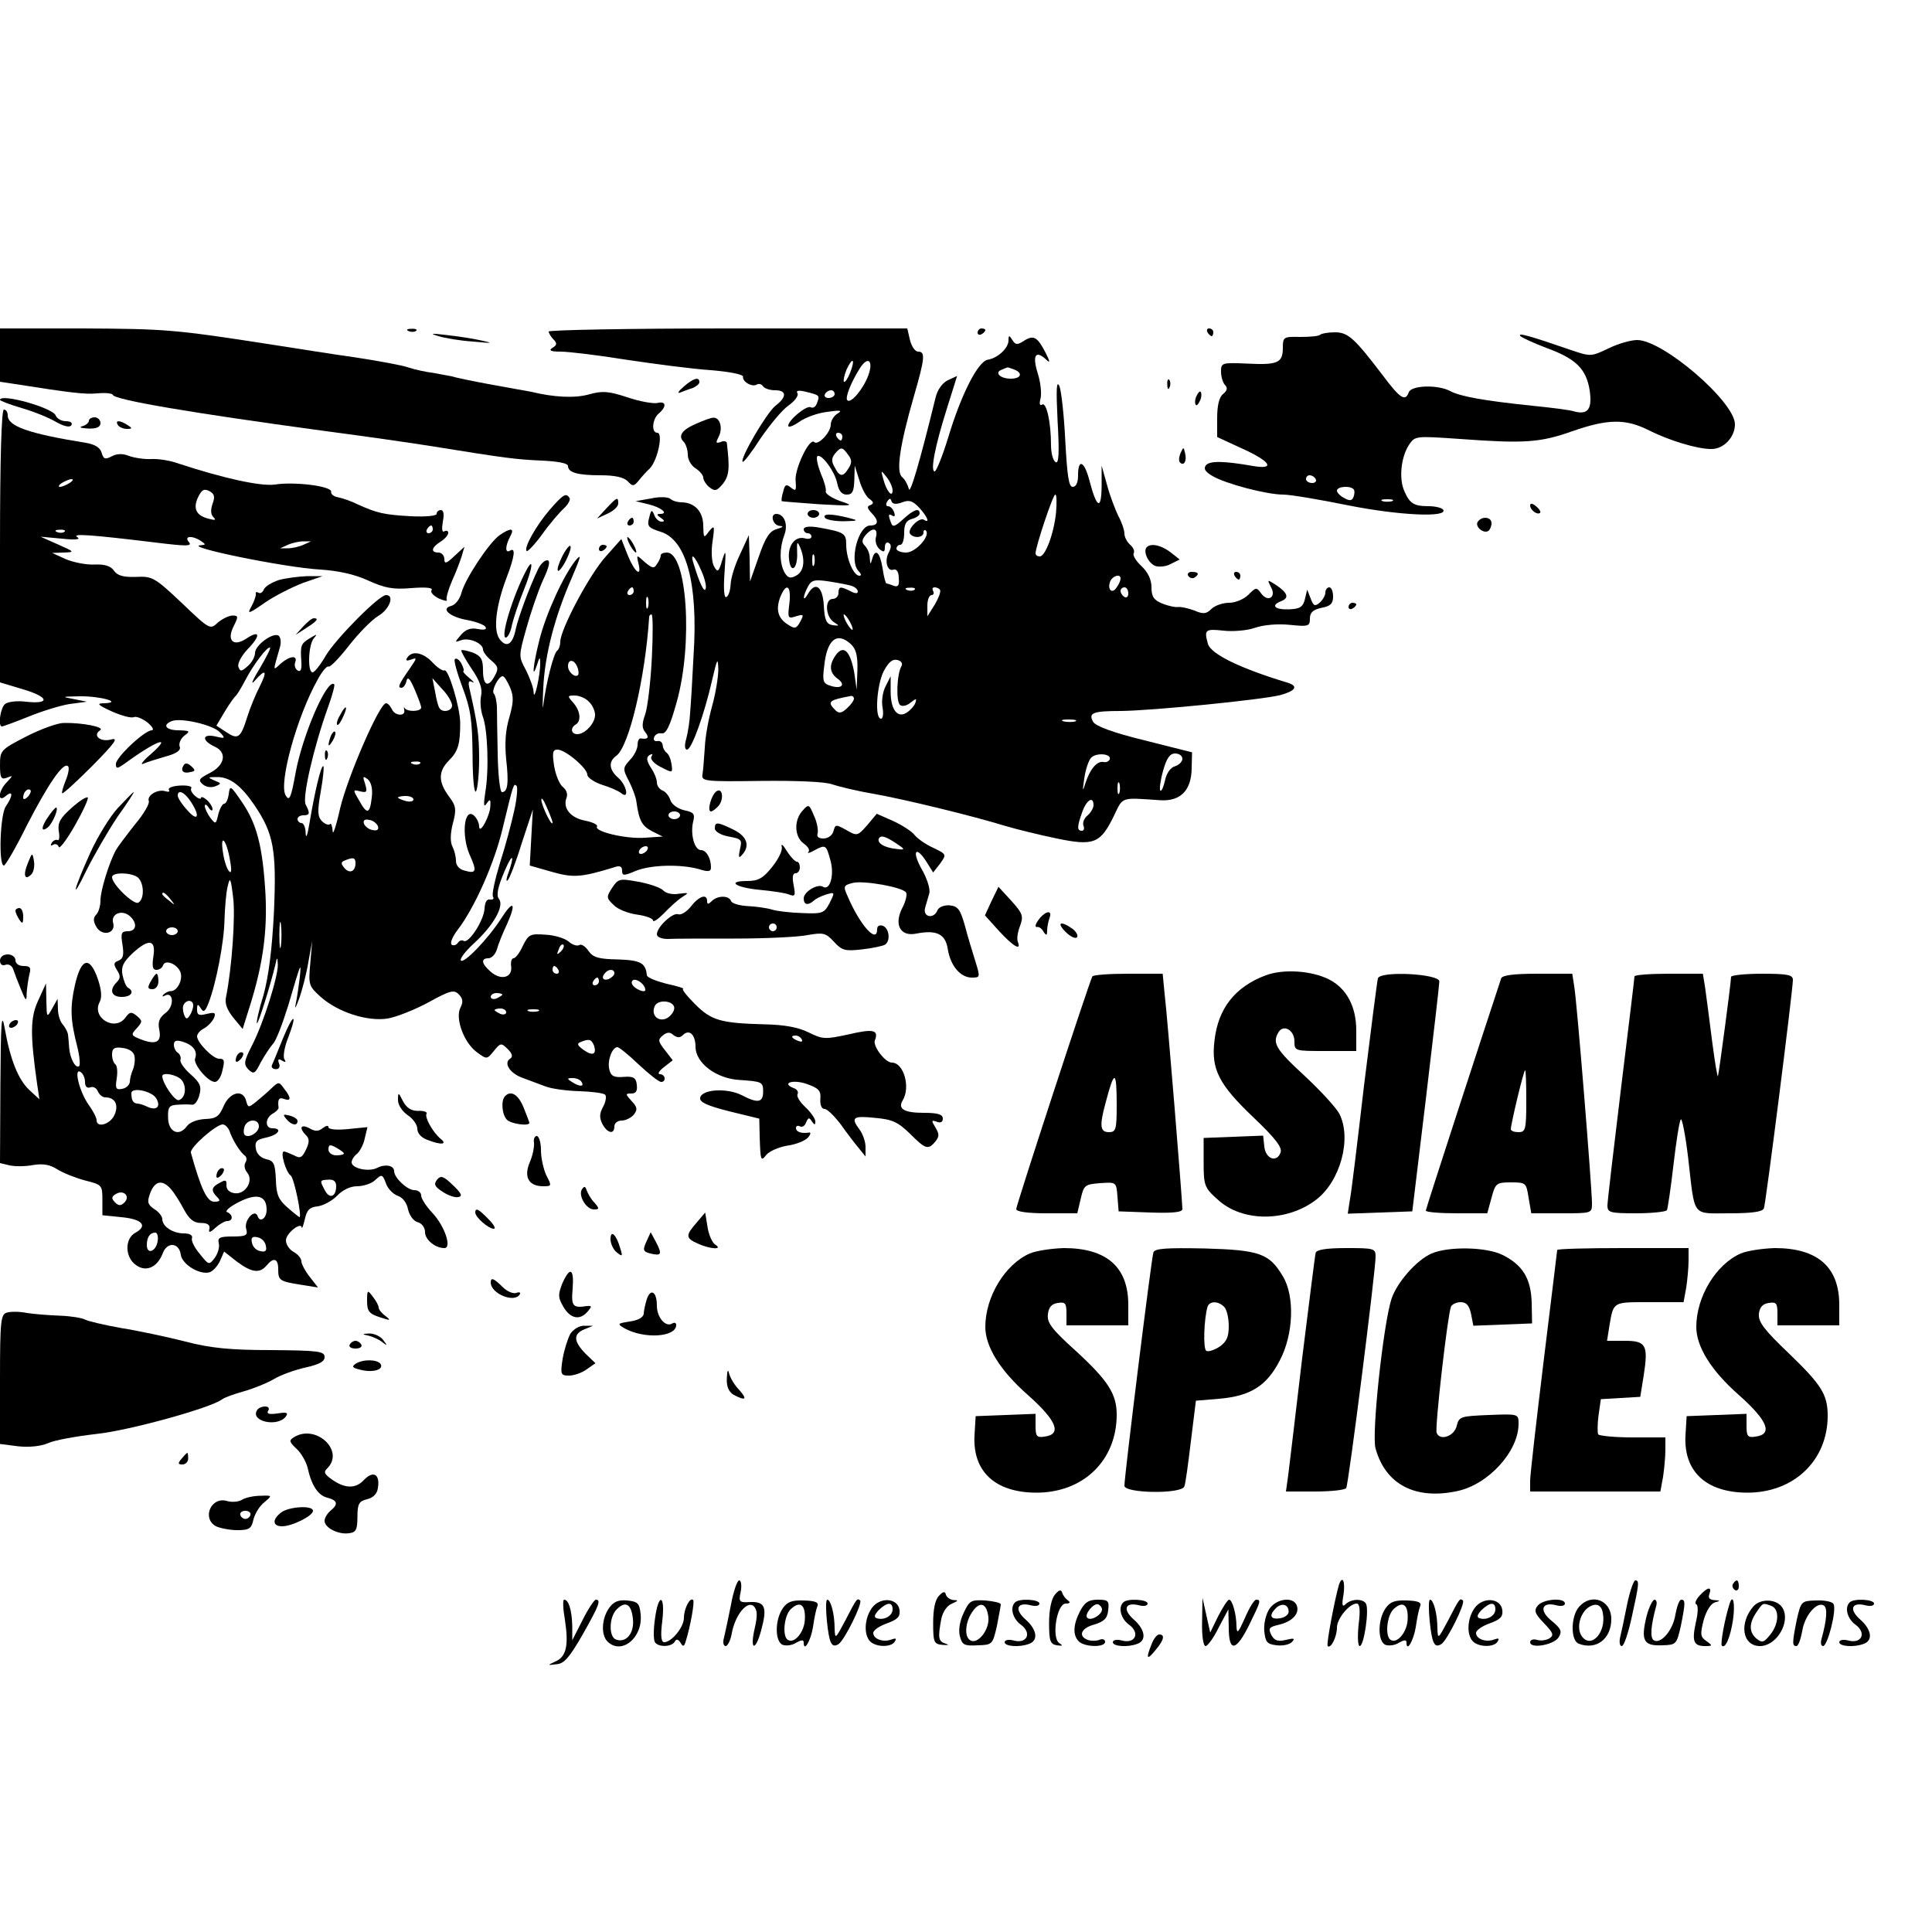 <?xml version="1.0" standalone="no"?>
<!DOCTYPE svg PUBLIC "-//W3C//DTD SVG 20010904//EN"
 "http://www.w3.org/TR/2001/REC-SVG-20010904/DTD/svg10.dtd">
<svg version="1.0" xmlns="http://www.w3.org/2000/svg"
 width="500pt" height="500pt" viewBox="0 0 500 500"
 preserveAspectRatio="xMidYMid meet">
<g transform="translate(0,500) scale(0.1,-0.1)"
fill="#000000" stroke="none">
<path d="M0 4081 l0 -69 33 -5 c153 -24 186 -28 219 -25 21 2 39 0 40 -4 5
-13 207 -47 538 -92 107 -14 240 -33 295 -42 186 -30 210 -33 277 -36 43 -2
68 -7 68 -14 0 -17 25 -24 85 -24 35 0 59 -5 69 -15 13 -14 16 -14 28 0 7 9
20 24 30 33 20 21 35 92 19 92 -16 0 -13 36 4 50 21 18 19 33 -4 27 -11 -2
-46 4 -78 15 -49 16 -64 17 -100 7 -36 -10 -91 -7 -148 7 -5 1 -50 9 -100 18
-49 9 -97 19 -106 22 -10 2 -31 6 -48 9 -17 2 -46 8 -64 14 -17 6 -79 17 -137
26 -58 8 -163 25 -235 36 -233 36 -258 38 -472 39 l-213 0 0 -69z"/>
<path d="M1058 4143 c7 -3 16 -2 19 1 4 3 -2 6 -13 5 -11 0 -14 -3 -6 -6z"/>
<path d="M1420 4142 c0 -4 6 -14 12 -20 10 -10 10 -15 -2 -22 -11 -7 -5 -10
21 -10 20 0 96 -9 170 -21 74 -11 172 -24 219 -27 48 -4 84 -11 83 -17 -2 -13
24 -28 36 -20 5 3 12 1 16 -5 3 -5 17 -10 31 -10 30 0 31 -17 1 -40 -23 -18
-93 -138 -85 -145 2 -3 23 24 46 60 24 35 56 74 72 85 17 12 27 26 24 32 -5 7
2 9 22 4 36 -9 36 -9 28 -30 -3 -9 -10 -13 -16 -10 -10 6 -58 -33 -58 -48 0
-5 12 -1 28 10 15 11 47 23 72 26 35 5 41 4 28 -4 -10 -6 -18 -19 -18 -29 0
-20 -33 -55 -43 -45 -12 12 -51 -70 -48 -100 2 -26 1 -28 -12 -18 -12 10 -16
8 -20 -10 -4 -12 -5 -23 -4 -25 2 -1 45 -4 97 -8 89 -5 92 -4 55 8 -22 8 -39
19 -38 25 2 6 -4 27 -13 47 -8 21 -12 40 -9 44 10 9 46 -39 52 -71 4 -19 12
-28 24 -28 15 0 19 8 20 38 l1 37 12 -38 c6 -21 18 -43 26 -48 11 -8 12 -12 3
-16 -10 -3 -9 -8 2 -20 20 -20 19 -33 -3 -33 -31 0 -55 -93 -30 -118 7 -7 8
-12 2 -12 -15 0 -34 45 -34 80 0 30 -5 33 -72 45 -24 4 -38 2 -38 -5 0 -5 5
-10 10 -10 6 0 10 -4 10 -9 0 -5 -8 -7 -18 -4 -25 6 -44 -20 -40 -54 4 -40 23
-25 21 17 -1 27 0 31 7 15 15 -34 11 -64 -10 -75 -15 -8 -21 -6 -30 9 -13 25
-13 62 0 97 10 26 0 54 -21 54 -17 0 -9 -30 9 -31 11 -1 9 -3 -7 -8 -19 -5
-30 -21 -47 -71 l-23 -65 -1 60 -2 60 -23 -50 c-13 -27 -24 -62 -24 -77 -1
-15 -5 -30 -11 -33 -6 -4 -8 20 -5 62 4 60 4 64 -6 33 -9 -31 -12 -32 -21 -16
-6 10 -8 39 -4 64 6 42 5 44 -9 27 -14 -19 -14 -18 -15 14 0 37 -22 60 -55 61
-12 0 -25 4 -30 9 -6 5 -28 6 -50 1 l-40 -7 33 -8 c33 -8 54 -25 30 -25 -9 0
-9 -3 2 -10 10 -7 11 -10 2 -10 -7 0 -16 8 -19 18 -6 14 -8 13 -13 -8 -6 -22
-2 -26 29 -36 67 -20 98 -133 86 -319 -3 -60 -7 -128 -9 -150 -1 -22 -6 -52
-10 -67 -5 -17 -4 -28 2 -28 12 0 45 92 65 180 13 56 15 60 16 28 0 -20 -7
-63 -16 -95 -9 -32 -18 -80 -19 -108 -2 -27 -4 -58 -6 -69 -3 -18 5 -19 152
-17 91 1 167 -2 184 -9 15 -5 63 -17 105 -24 84 -15 256 -57 341 -83 30 -9 91
-24 135 -33 96 -20 113 -13 148 59 24 50 16 47 120 40 52 -3 80 25 81 82 l1
42 -123 31 c-82 20 -127 37 -133 48 -13 23 -1 28 72 28 84 1 364 29 412 41 40
11 48 23 20 32 -126 38 -200 75 -207 101 -10 36 -7 39 39 34 25 -3 62 0 82 7
23 8 59 11 90 8 49 -5 53 -4 53 16 0 16 8 23 30 28 23 4 30 11 30 29 0 13 -4
24 -10 24 -5 0 -10 -6 -10 -14 0 -7 -7 -19 -15 -26 -12 -10 -16 -8 -23 11 l-9
23 -6 -25 c-5 -20 -13 -25 -42 -26 -36 -1 -47 10 -20 21 22 8 18 21 -11 41
-25 16 -25 16 -15 -4 15 -26 -7 -41 -25 -17 -12 17 -14 16 -33 -3 -12 -12 -34
-21 -50 -21 -16 0 -37 -7 -46 -16 -13 -13 -21 -14 -44 -4 -16 6 -35 10 -42 9
-8 -1 -26 3 -41 9 -22 9 -28 18 -28 42 0 20 -9 39 -26 55 -14 13 -23 28 -20
33 3 6 -1 15 -9 22 -8 7 -15 20 -15 29 0 9 -7 30 -16 46 -8 17 -22 53 -29 80
l-14 50 0 -55 c-1 -62 -13 -55 -32 18 -13 49 -29 56 -29 12 0 -19 -5 -30 -14
-30 -10 0 -14 28 -19 118 -3 64 -10 128 -15 142 -8 18 -9 -7 -5 -89 5 -85 3
-112 -5 -107 -7 4 -12 24 -12 44 0 60 -12 112 -23 105 -6 -4 -8 2 -4 16 3 13
0 43 -8 67 -14 46 -4 59 24 32 9 -9 8 -2 -3 19 -21 41 -31 47 -56 31 -17 -11
-22 -11 -30 2 -8 13 -10 13 -10 -1 0 -20 -28 -46 -54 -50 -25 -5 -68 -88 -102
-201 -15 -49 -31 -88 -35 -88 -12 0 1 66 31 161 l27 86 -24 -11 c-14 -7 -27
-24 -32 -46 -41 -167 -66 -252 -69 -235 -3 11 -10 24 -17 30 -17 13 -6 84 30
209 29 100 30 116 11 116 -8 0 -17 14 -21 30 l-7 30 -464 0 c-255 0 -464 -4
-464 -8z m780 -107 c-6 -15 -13 -25 -16 -23 -2 3 1 17 7 32 16 34 23 27 9 -9z
m47 -7 c-13 -35 -45 -73 -54 -64 -7 6 10 48 33 84 21 32 35 18 21 -20z m377
16 c24 -9 19 -24 -8 -24 -28 0 -43 16 -24 23 7 3 14 6 15 6 1 1 8 -2 17 -5z
m-464 -64 c0 -5 -7 -10 -16 -10 -8 0 -12 5 -9 10 3 6 10 10 16 10 5 0 9 -4 9
-10z m20 -110 c0 -5 -2 -10 -4 -10 -3 0 -8 5 -11 10 -3 6 -1 10 4 10 6 0 11
-4 11 -10z m15 -47 c10 -13 10 -21 1 -35 -14 -23 -23 -23 -36 3 -9 15 -8 24 1
35 15 18 19 18 34 -3z m115 -92 c0 -21 -16 -2 -24 29 -7 24 -6 24 8 6 9 -11
16 -27 16 -35z m423 -58 c-6 -56 -28 -113 -42 -113 -6 0 -11 3 -11 8 0 17 45
152 51 152 4 0 4 -21 2 -47z m-398 27 c18 7 27 4 44 -14 21 -23 29 -42 12 -31
-12 7 -43 -24 -36 -36 9 -13 35 -11 35 3 0 6 3 8 6 5 13 -13 -26 -57 -51 -57
-14 0 -25 5 -25 10 0 6 5 10 10 10 6 0 10 14 10 31 0 22 5 32 20 36 11 3 20 9
20 14 0 16 -16 10 -43 -15 -21 -19 -27 -21 -31 -9 -8 21 -7 25 4 18 6 -3 7 1
4 9 -3 9 -10 16 -16 16 -5 0 -6 5 -2 12 6 9 9 9 11 1 3 -8 12 -9 28 -3z m-68
-90 c-3 -10 1 -24 9 -31 11 -9 14 -8 14 5 0 10 5 14 10 11 7 -4 7 -12 0 -25
-12 -22 -3 -51 13 -44 7 2 13 -6 13 -22 2 -19 -2 -24 -13 -20 -8 3 -16 6 -19
6 -2 0 -7 18 -10 40 -7 42 -19 52 -27 23 -4 -15 -5 -14 -6 3 0 11 -6 25 -13
32 -8 8 -8 15 2 27 18 21 33 19 27 -5z m-160 -72 c-3 -7 -5 -2 -5 12 0 14 2
19 5 13 2 -7 2 -19 0 -25z m-292 -15 c9 -20 14 -41 11 -47 -3 -11 -15 13 -30
62 -12 36 2 25 19 -15z m1085 -20 c0 -5 -4 -15 -10 -23 -11 -18 -25 -7 -17 15
6 15 27 21 27 8z m-694 -20 c8 -3 14 -9 14 -14 0 -6 -8 -5 -19 1 -26 13 -31
13 -31 -5 0 -8 -7 -15 -15 -15 -21 0 -19 -46 3 -60 15 -10 15 -10 -3 -8 -16 3
-21 12 -23 51 -3 50 -22 63 -41 30 -14 -24 -14 -7 0 19 9 17 17 19 56 13 25
-4 52 -9 59 -12z m-163 -44 c-5 -39 -4 -41 17 -34 20 6 21 5 11 -14 -10 -18
-14 -19 -31 -8 -26 16 -33 38 -21 71 16 40 29 31 24 -15z m324 35 c-3 -3 -12
-4 -19 -1 -8 3 -5 6 6 6 11 1 17 -2 13 -5z m66 -1 c2 -5 -4 -21 -14 -38 l-19
-30 0 28 c0 15 5 27 11 27 5 0 7 5 4 10 -3 6 -2 10 4 10 5 0 12 -3 14 -7z
m487 -9 c0 -8 -4 -12 -10 -9 -5 3 -10 10 -10 16 0 5 5 9 10 9 6 0 10 -7 10
-16z m-720 -74 c6 -11 8 -20 6 -20 -3 0 -10 9 -16 20 -6 11 -8 20 -6 20 3 0
10 -9 16 -20z m2 -57 c13 -12 18 -29 17 -67 l-2 -51 -6 43 c-10 56 -27 74 -47
48 -19 -26 -18 -46 3 -62 23 -16 11 -28 -17 -19 -20 6 -22 12 -17 51 7 69 33
90 69 57z m131 -57 c-12 -19 -15 -94 -3 -101 6 -4 18 -1 27 7 14 11 16 11 12
-1 -3 -8 -13 -19 -22 -25 -24 -16 -42 7 -42 54 l0 40 -13 -26 c-8 -15 -11 -39
-8 -55 3 -16 1 -29 -4 -29 -17 0 -11 87 7 123 13 24 23 32 35 29 10 -2 15 -9
11 -16z m-123 -84 c0 -5 -8 -16 -18 -25 -14 -13 -21 -14 -30 -5 -22 22 -18 26
41 37 4 0 7 -3 7 -7z m573 -59 c-7 -2 -21 -2 -30 0 -10 3 -4 5 12 5 17 0 24
-2 18 -5z m89 -98 c-2 -5 -9 -9 -16 -7 -17 3 -35 -18 -47 -55 -7 -23 -8 -22
-3 12 3 22 11 46 17 53 12 15 54 12 49 -3z m188 1 c0 -7 -9 -16 -19 -19 -11
-3 -22 -17 -26 -37 -4 -17 -9 -29 -12 -26 -3 3 0 26 7 51 9 33 18 45 31 45 11
0 19 -6 19 -14z m-163 -88 c-3 -7 -5 -2 -5 12 0 14 2 19 5 13 2 -7 2 -19 0
-25z m-67 -32 c0 -7 -7 -19 -15 -26 -9 -7 -14 -19 -11 -27 3 -7 1 -13 -4 -13
-13 0 -13 10 1 49 11 31 29 42 29 17z"/>
<path d="M2530 4139 c0 -5 5 -7 10 -4 6 3 10 8 10 11 0 2 -4 4 -10 4 -5 0 -10
-5 -10 -11z"/>
<path d="M3125 4140 c3 -5 8 -10 11 -10 2 0 4 5 4 10 0 6 -5 10 -11 10 -5 0
-7 -4 -4 -10z"/>
<path d="M1135 4130 c16 -5 57 -12 90 -14 50 -5 53 -4 20 3 -22 5 -62 11 -90
14 -40 5 -44 4 -20 -3z"/>
<path d="M3417 4134 c-3 -4 -27 -6 -52 -6 -43 1 -45 0 -45 -28 0 -39 -13 -45
-92 -41 -66 3 -68 2 -68 -21 0 -13 5 -29 10 -34 8 -8 6 -15 -5 -24 -10 -8 -15
-30 -15 -62 l0 -49 65 -30 c73 -33 87 -55 28 -45 -74 13 -112 14 -122 2 -7 -9
-2 -17 17 -28 34 -20 140 -48 183 -48 19 0 95 -13 169 -28 131 -26 258 -32
245 -11 -4 5 -21 9 -38 9 -38 0 -49 7 -63 40 -14 32 -8 87 12 118 16 24 16 24
132 16 165 -12 207 -10 291 20 92 32 138 33 199 2 52 -26 124 -48 160 -48 32
-1 62 30 62 64 0 58 -186 218 -253 218 -17 0 -51 -10 -75 -22 -44 -21 -46 -21
-96 -4 -110 38 -137 45 -132 37 3 -4 33 -18 67 -31 77 -28 104 -54 113 -110 7
-48 -4 -64 -39 -55 -11 4 -60 10 -110 15 -125 13 -186 24 -212 38 -32 17 -100
15 -107 -3 -9 -25 -22 -17 -67 43 -73 96 -90 112 -124 112 -18 0 -34 -3 -38
-6z m-12 -374 c3 -5 -1 -10 -9 -10 -9 0 -16 5 -16 10 0 6 4 10 9 10 6 0 13 -4
16 -10z m98 -26 c3 -3 3 -12 0 -20 -4 -10 -10 -11 -24 -3 -10 5 -19 14 -19 19
0 11 33 14 43 4z m100 -31 c-7 -2 -19 -2 -25 0 -7 3 -2 5 12 5 14 0 19 -2 13
-5z"/>
<path d="M1769 3999 c-13 -11 -17 -18 -9 -15 8 3 23 9 33 12 9 4 17 10 17 15
0 15 -16 10 -41 -12z"/>
<path d="M3021 4004 c0 -11 3 -14 6 -6 3 7 2 16 -1 19 -3 4 -6 -2 -5 -13z"/>
<path d="M3096 3974 c-4 -9 -4 -19 -1 -22 2 -3 7 3 11 12 4 9 4 19 1 22 -2 3
-7 -3 -11 -12z"/>
<path d="M0 3965 c0 -2 25 -12 56 -21 31 -9 71 -25 89 -36 22 -12 36 -15 40
-8 3 6 -3 10 -15 10 -11 0 -23 7 -26 15 -8 20 -144 58 -144 40z"/>
<path d="M0 3587 l0 -353 60 -18 c67 -20 71 -39 7 -32 -22 3 -47 0 -54 -6 -12
-10 -19 -58 -8 -58 3 0 33 11 68 25 34 14 82 29 107 33 l45 6 -35 7 c-32 6
-30 6 15 7 54 1 114 -16 65 -18 -21 0 -18 -4 19 -21 25 -11 50 -18 57 -15 7 3
23 -4 36 -14 13 -11 17 -19 11 -20 -19 0 -93 -70 -93 -87 0 -13 3 -13 23 1 82
60 126 76 67 24 -19 -16 -28 -28 -20 -25 8 4 34 12 58 19 30 8 41 17 37 26 -3
8 3 21 12 28 16 12 15 13 -14 14 -34 0 -44 14 -18 24 24 9 106 -10 124 -29 15
-16 14 -17 -11 -11 -35 8 -37 -10 -3 -26 34 -15 27 -49 -13 -69 -27 -14 -30
-18 -17 -29 8 -7 22 -9 32 -5 17 7 16 8 -2 15 -18 8 -18 9 5 9 34 1 63 -21 98
-72 50 -74 58 -115 51 -277 -5 -99 -14 -167 -27 -215 -12 -38 -19 -71 -17 -73
3 -4 36 102 48 153 4 19 5 19 6 -1 1 -30 -36 -149 -66 -208 -22 -43 -23 -50
-10 -64 14 -13 17 -11 32 19 10 18 24 39 31 47 8 7 25 52 40 100 14 48 27 92
30 97 5 11 -3 -55 -11 -95 -3 -14 1 -7 9 15 8 22 19 65 24 95 l10 55 -5 -58
c-5 -56 -4 -59 27 -87 45 -40 121 -64 173 -56 23 4 71 23 106 42 56 31 66 33
78 21 11 -11 12 -20 5 -34 -15 -27 8 -91 42 -116 26 -19 26 -19 44 3 17 21 19
22 36 5 12 -12 14 -20 6 -25 -17 -11 -1 -37 31 -49 16 -6 43 -16 59 -22 17 -7
57 -12 90 -13 32 -1 62 -5 66 -9 4 -4 2 -18 -5 -31 -10 -18 -10 -29 -2 -45 13
-24 31 -28 31 -6 0 8 8 15 19 15 10 0 24 7 31 15 10 13 10 19 -5 35 -17 19
-17 20 -1 20 12 0 16 7 14 23 -2 18 -9 22 -34 20 -25 -2 -33 2 -37 19 -6 22 7
58 21 58 4 0 29 -20 55 -45 27 -25 52 -45 58 -45 14 0 11 20 -3 20 -7 0 -3 8
10 18 l23 18 -20 26 c-18 23 -19 27 -6 38 11 9 19 10 28 1 10 -7 17 -7 24 0
17 17 33 1 33 -30 0 -42 54 -83 115 -86 57 -4 60 -5 60 -30 0 -29 -14 -31 -56
-9 -38 19 -103 15 -107 -7 -2 -11 16 -20 75 -35 l78 -19 1 -45 c2 -64 3 -67
17 -49 7 9 31 20 54 24 23 3 47 13 54 21 7 8 8 14 3 13 -19 -3 -34 1 -34 12 0
5 5 7 10 4 6 -3 13 1 16 10 6 13 8 14 15 3 7 -10 9 -10 9 0 0 7 -12 24 -26 37
-14 13 -23 28 -20 33 3 6 -1 13 -10 16 -33 13 -2 23 33 11 32 -11 38 -18 36
-39 -1 -15 3 -26 11 -26 7 0 25 -18 42 -40 16 -23 37 -50 47 -62 l17 -21 0 25
c0 13 -7 33 -15 44 -24 32 -18 37 39 31 46 -4 60 -11 91 -41 40 -40 47 -43 66
-20 10 13 10 19 0 36 -11 18 -11 20 3 15 10 -4 16 -1 16 8 0 11 -13 15 -49 15
-51 0 -68 10 -55 32 21 34 3 98 -28 98 -17 0 -49 42 -44 57 11 28 -4 31 -68
16 -60 -13 -67 -13 -103 5 -26 13 -62 20 -113 21 -115 3 -139 10 -181 52 -22
22 -36 40 -31 40 4 1 -15 7 -43 13 -27 7 -50 16 -51 22 -3 32 -16 39 -75 41
-50 1 -64 5 -76 22 -8 12 -19 19 -24 15 -6 -3 -18 1 -27 9 -9 8 -36 17 -60 18
-40 3 -44 1 -59 -29 -8 -18 -19 -32 -24 -32 -5 0 -8 -10 -6 -22 3 -29 -28 -36
-54 -12 -23 20 -25 34 -5 34 8 0 18 10 22 23 3 12 15 42 26 65 25 56 17 65
-15 15 -34 -53 -96 -117 -104 -109 -4 4 11 24 34 45 51 47 79 97 64 115 -7 9
-3 30 15 72 22 51 27 42 7 -13 -3 -10 -3 -15 1 -11 4 3 21 46 36 95 l29 88 -4
-72 -4 -73 56 -16 c56 -16 76 -15 161 11 16 6 22 3 22 -8 0 -14 4 -14 35 -1
39 16 115 18 163 5 25 -8 32 -7 32 4 0 24 -12 45 -26 45 -17 0 -28 42 -20 74
5 20 1 24 -23 29 -17 4 -32 15 -36 26 -3 10 -12 22 -20 25 -8 3 -15 12 -15 21
0 9 -7 26 -16 39 -11 18 -12 26 -3 32 8 4 9 3 5 -4 -4 -6 6 -18 24 -27 31 -16
31 -16 28 7 -2 13 -7 26 -13 30 -5 4 -10 13 -10 20 -1 7 -7 12 -14 10 -7 -1
-11 3 -8 10 2 7 11 12 19 10 12 -2 22 19 39 80 43 152 27 388 -25 388 -9 0
-16 -3 -16 -7 0 -5 -4 -15 -10 -23 -7 -12 -12 -11 -31 5 -22 20 -22 20 -17 -2
10 -39 -9 -25 -27 19 l-17 43 -40 -45 c-42 -46 -118 -189 -118 -221 0 -10 -4
-20 -8 -23 -9 -5 -29 -85 -36 -141 -2 -16 -2 4 0 45 4 86 30 185 74 285 23 54
26 64 10 45 -31 -38 -77 -138 -94 -206 -16 -63 -21 -109 -6 -64 6 20 8 21 8 5
1 -30 -16 -104 -17 -77 0 12 -10 38 -20 58 -19 35 -19 36 1 107 11 40 30 96
43 125 17 36 20 52 11 52 -7 0 -17 -10 -23 -22 -23 -48 -51 -124 -58 -155 -8
-41 -24 -51 -42 -27 -17 23 -10 85 18 159 21 55 24 79 9 70 -13 -8 -13 11 0
36 13 23 2 24 -27 4 -27 -19 -90 -114 -99 -150 -4 -15 -15 -30 -26 -33 -29 -7
-4 -29 43 -37 21 -4 42 -12 45 -17 5 -7 -2 -9 -19 -6 -19 4 -32 -1 -44 -15
-17 -20 -17 -20 0 -14 21 8 57 -8 57 -24 0 -6 10 -19 21 -28 18 -15 20 -21 10
-39 -17 -33 -31 -27 -31 13 0 29 -5 37 -26 46 -15 5 -28 8 -30 6 -2 -1 10 -23
26 -47 22 -32 29 -52 25 -71 -3 -14 -1 -37 4 -52 13 -33 17 -138 7 -197 -5
-32 -4 -41 3 -30 9 13 11 12 10 -5 0 -25 -28 -77 -29 -54 0 9 -6 22 -14 29
-25 20 -32 -52 -11 -101 20 -44 18 -51 -13 -42 -13 3 -22 13 -22 25 0 11 -4
27 -9 37 -6 11 -6 33 1 60 10 37 8 46 -11 71 -27 37 -27 64 1 92 24 24 29 43
29 98 -1 42 -31 141 -41 135 -4 -2 -18 7 -30 20 -25 27 -54 32 -66 13 -5 -8
-2 -9 10 -5 16 6 15 4 -2 -21 -30 -43 -34 -52 -23 -52 5 0 11 8 13 18 3 12 9
6 21 -22 9 -21 17 -42 17 -47 0 -11 -37 -12 -43 -1 -2 4 -2 1 -1 -5 5 -18 -25
-16 -32 2 -4 8 -10 15 -15 15 -17 0 -100 -192 -119 -273 -10 -45 -19 -71 -19
-58 -1 13 -4 22 -7 18 -4 -3 -13 0 -21 8 -11 12 -12 25 -3 76 6 34 9 63 7 66
-6 5 -23 -69 -36 -147 -5 -30 -9 -43 -10 -27 0 15 -5 27 -11 27 -5 0 -10 5
-10 10 0 6 7 10 15 10 17 0 18 5 6 28 -9 18 20 146 58 252 11 30 18 57 16 59
-18 17 -82 -131 -100 -229 -12 -66 -16 -75 -26 -58 -18 32 30 205 83 299 11
21 24 36 28 34 4 -3 28 22 53 54 25 32 59 67 76 77 29 17 43 54 20 54 -18 0
-130 -113 -156 -157 -14 -24 -29 -43 -34 -43 -14 0 -11 74 4 89 9 11 7 10 -10
0 -25 -15 -26 -19 -23 -63 1 -19 -2 -26 -10 -21 -6 4 -9 13 -6 21 7 19 -14 17
-37 -3 -22 -20 -21 -23 -2 44 3 12 1 24 -4 28 -15 9 -61 -25 -61 -45 0 -9 -8
-25 -19 -34 -16 -14 -19 -15 -24 -2 -3 8 7 28 24 46 35 36 32 51 -4 27 -34
-22 -51 -4 -32 33 12 24 12 27 -3 27 -9 0 -26 -8 -38 -18 -20 -19 -21 -19 -94
51 -70 66 -76 69 -118 67 -32 -1 -48 3 -57 16 -9 13 -25 17 -51 16 -22 -1 -55
6 -74 14 l-35 16 30 1 c29 1 28 2 -15 21 l-45 20 55 -5 c36 -4 50 -2 40 4 -16
10 37 6 202 -14 81 -10 96 -10 87 1 -14 16 8 18 31 3 13 -9 13 -10 0 -11 -50
-3 217 -58 309 -63 46 -3 88 -12 123 -28 44 -20 65 -24 112 -20 38 3 57 1 53
-5 -4 -6 5 -15 19 -22 14 -6 23 -8 20 -3 -2 4 4 26 14 49 10 22 21 51 25 64
l7 24 -26 -24 c-21 -20 -26 -21 -26 -8 0 9 -7 17 -15 17 -21 0 -19 13 5 28 11
7 20 17 20 23 0 5 -4 7 -10 4 -6 -4 -7 6 -4 25 4 19 2 30 -5 30 -6 0 -11 -4
-11 -10 0 -5 -29 -8 -67 -6 -70 4 -87 8 -138 31 -16 8 -39 16 -50 18 -11 2
-19 8 -18 14 3 15 -95 27 -146 19 -36 -5 -133 16 -251 55 -19 7 -50 12 -68 11
-18 -1 -44 3 -58 8 -17 7 -32 6 -45 -1 -17 -9 -21 -7 -26 9 -3 13 -17 22 -41
26 -149 24 -202 43 -202 71 0 8 -4 15 -10 15 -6 0 -10 -124 -10 -353z m180
163 c-8 -5 -19 -10 -25 -10 -5 0 -3 5 5 10 8 5 20 10 25 10 6 0 3 -5 -5 -10z
m370 -54 c-5 -15 -5 -27 2 -34 8 -8 5 -9 -10 -5 -34 8 -43 26 -30 55 10 21 16
24 30 17 13 -7 15 -15 8 -33z m570 -66 c0 -5 -5 -10 -11 -10 -5 0 -7 5 -4 10
3 6 8 10 11 10 2 0 4 -4 4 -10z m-953 -6 c-3 -3 -12 -4 -19 -1 -8 3 -5 6 6 6
11 1 17 -2 13 -5z m618 -34 c-11 -5 -29 -9 -40 -9 l-20 0 20 9 c11 5 29 9 40
9 l20 0 -20 -9z m855 -120 c0 -5 -5 -10 -11 -10 -5 0 -7 5 -4 10 3 6 8 10 11
10 2 0 4 -4 4 -10z m37 -42 c-3 -7 -5 -2 -5 12 0 14 2 19 5 13 2 -7 2 -19 0
-25z m10 -130 c-3 -62 -11 -128 -17 -146 -9 -25 -9 -36 0 -47 11 -14 7 -19
-12 -16 -5 0 -8 -7 -8 -17 0 -10 -9 -28 -20 -39 -18 -20 -19 -23 -2 -55 9 -18
18 -42 19 -53 7 -49 14 -62 40 -76 l28 -14 -45 -3 c-49 -4 -133 16 -125 29 3
4 -10 11 -30 15 -38 7 -59 32 -49 59 4 9 0 21 -9 28 -9 7 -19 31 -23 55 -5 34
-4 42 9 42 20 0 77 -48 77 -65 0 -7 17 -19 38 -26 20 -6 43 -16 50 -22 21 -17
14 21 -8 40 -24 21 -26 42 -5 57 33 24 75 202 85 359 0 4 3 7 6 7 4 0 4 -51 1
-112z m-1016 -30 c-18 -29 -23 -43 -12 -30 29 33 34 27 13 -15 -11 -21 -25
-56 -32 -78 -17 -55 -24 -60 -54 -40 l-26 17 22 37 c12 20 25 38 29 41 3 3 14
21 24 40 20 39 58 89 64 84 2 -2 -11 -27 -28 -56z m823 6 c4 -9 4 -19 2 -21
-8 -8 -26 8 -26 23 0 19 16 18 24 -2z m-174 -53 c10 -24 9 -39 -2 -78 -10 -33
-12 -68 -8 -108 7 -62 4 -85 -11 -85 -5 0 -10 44 -11 98 -1 53 -2 109 -2 124
-1 14 -4 29 -8 33 -7 7 12 45 23 45 4 0 12 -13 19 -29z m-150 -47 c0 -14 -25
-20 -33 -6 -3 4 -8 23 -11 42 l-7 35 25 -28 c15 -15 26 -35 26 -43z m354 10
c9 -8 16 -24 16 -34 0 -22 -26 -50 -46 -50 -16 0 -19 16 -4 25 15 9 12 36 -7
57 -15 17 -15 18 5 18 11 0 28 -7 36 -16z m-437 -160 c-3 -3 -12 -4 -19 -1 -8
3 -5 6 6 6 11 1 17 -2 13 -5z m-125 -89 c-5 -42 -12 -44 -33 -6 -16 27 -16 28
3 23 17 -4 19 -2 13 19 -7 20 -6 22 7 12 9 -8 13 -25 10 -48z m369 -32 c-7
-32 -23 -93 -37 -136 -13 -43 -22 -83 -18 -88 3 -5 0 -8 -8 -7 -8 2 -13 -7
-14 -23 -1 -30 -41 -92 -54 -84 -5 3 -11 1 -15 -5 -4 -6 -11 -8 -16 -5 -5 4 2
21 15 38 44 57 96 174 117 264 28 115 28 117 36 109 3 -3 1 -32 -6 -63z m-261
28 c0 -5 -9 -7 -20 -4 -11 3 -20 7 -20 9 0 2 9 4 20 4 11 0 20 -4 20 -9z m360
-60 c-1 -13 -29 45 -29 59 0 8 6 0 14 -19 8 -18 15 -36 15 -40z m330 19 c0 -5
-7 -10 -15 -10 -8 0 -15 5 -15 10 0 6 7 10 15 10 8 0 15 -4 15 -10z m-782 -28
c3 -9 -2 -13 -14 -10 -9 1 -19 9 -22 16 -3 9 2 13 14 10 9 -1 19 -9 22 -16z
m697 -62 c-3 -5 -11 -10 -16 -10 -6 0 -7 5 -4 10 3 6 11 10 16 10 6 0 7 -4 4
-10z m-755 -34 c0 -22 -16 -28 -29 -12 -9 11 -9 15 1 19 22 9 28 8 28 -7z
m-193 -213 c-2 -16 -4 -3 -4 27 0 30 2 43 4 28 2 -16 2 -40 0 -55z m724 -16
c-10 -9 -11 -8 -5 6 3 10 9 15 12 12 3 -3 0 -11 -7 -18z m-6 -47 c3 -5 1 -10
-4 -10 -6 0 -11 5 -11 10 0 6 2 10 4 10 3 0 8 -4 11 -10z m145 -9 c0 -5 -7
-11 -15 -15 -15 -5 -20 5 -8 17 9 10 23 9 23 -2z m-40 -21 c0 -5 -5 -10 -11
-10 -5 0 -7 5 -4 10 3 6 8 10 11 10 2 0 4 -4 4 -10z m120 -22 c0 -5 -9 -4 -20
2 -11 6 -18 15 -14 21 6 11 34 -7 34 -23z m-370 -12 c0 -2 -7 -6 -15 -10 -8
-3 -15 -1 -15 4 0 6 7 10 15 10 8 0 15 -2 15 -4z m445 -35 c0 -8 -8 -19 -17
-25 -22 -13 -44 5 -34 29 7 20 51 16 51 -4z m-435 -11 c0 -5 -7 -7 -15 -4 -8
4 -15 8 -15 10 0 2 7 4 15 4 8 0 15 -4 15 -10z m83 3 c-7 -2 -19 -2 -25 0 -7
3 -2 5 12 5 14 0 19 -2 13 -5z m682 -73 c3 -6 -1 -7 -9 -4 -18 7 -21 14 -7 14
6 0 13 -4 16 -10z m-538 -15 c8 -24 -3 -29 -27 -12 -15 11 -18 16 -8 20 22 9
28 8 35 -8z m-32 -95 c8 -13 -5 -13 -25 0 -13 8 -13 10 2 10 9 0 20 -4 23 -10z"/>
<path d="M230 3911 c0 -5 -8 -12 -17 -14 -10 -3 -3 -5 15 -6 22 -1 32 4 32 14
0 8 -7 15 -15 15 -8 0 -15 -4 -15 -9z"/>
<path d="M1803 3904 c-38 -16 -49 -32 -34 -47 6 -6 11 -21 11 -34 0 -13 9 -28
20 -35 11 -7 20 -18 20 -24 0 -6 7 -18 16 -25 14 -11 19 -10 35 9 16 21 18 39
10 106 -1 4 -8 6 -16 2 -13 -4 -13 -2 -5 14 11 21 4 50 -14 49 -6 0 -25 -7
-43 -15z"/>
<path d="M305 3900 c3 -5 14 -10 23 -10 15 0 15 2 2 10 -20 13 -33 13 -25 0z"/>
<path d="M3055 3827 c-4 -10 -5 -21 -1 -24 10 -10 18 4 13 24 -4 17 -4 17 -12
0z"/>
<path d="M1422 3680 c-35 -41 -67 -98 -59 -106 2 -3 21 17 40 43 19 27 45 57
56 67 11 10 18 23 15 27 -9 15 -17 9 -52 -31z"/>
<path d="M1569 3684 l-24 -26 28 13 c15 7 27 18 27 26 0 18 -3 17 -31 -13z"/>
<path d="M3960 3692 c0 -12 19 -26 26 -19 2 2 -2 10 -11 17 -9 8 -15 8 -15 2z"/>
<path d="M2090 3670 c0 -5 7 -10 15 -10 8 0 15 5 15 10 0 6 -7 10 -15 10 -8 0
-15 -4 -15 -10z"/>
<path d="M2135 3660 c3 -5 25 -9 48 -9 40 1 40 2 12 9 -44 11 -67 11 -60 0z"/>
<path d="M1625 3650 c-3 -5 -1 -10 4 -10 6 0 11 5 11 10 0 6 -2 10 -4 10 -3 0
-8 -4 -11 -10z"/>
<path d="M3824 3649 c-7 -12 15 -31 28 -23 4 3 8 12 8 20 0 17 -26 19 -36 3z"/>
<path d="M1630 3590 c6 -11 13 -20 16 -20 2 0 0 9 -6 20 -6 11 -13 20 -16 20
-2 0 0 -9 6 -20z"/>
<path d="M1455 3560 c-9 -18 -14 -34 -11 -37 2 -3 12 9 21 27 9 18 14 34 11
37 -2 3 -12 -9 -21 -27z"/>
<path d="M1550 3579 c0 -5 5 -7 10 -4 6 3 10 8 10 11 0 2 -4 4 -10 4 -5 0 -10
-5 -10 -11z"/>
<path d="M2968 3584 c-11 -10 4 -43 23 -49 10 -3 28 -1 40 6 l22 11 -24 19
c-24 18 -50 24 -61 13z"/>
<path d="M1361 3522 c-33 -63 -67 -172 -52 -172 5 0 13 15 16 33 4 17 18 59
31 91 23 57 26 88 5 48z"/>
<path d="M3075 3510 c4 -6 11 -8 16 -5 14 9 11 15 -7 15 -8 0 -12 -5 -9 -10z"/>
<path d="M3195 3510 c3 -5 8 -10 11 -10 2 0 4 5 4 10 0 6 -5 10 -11 10 -5 0
-7 -4 -4 -10z"/>
<path d="M722 3499 c-18 -6 -35 -16 -39 -24 -3 -8 -9 -12 -14 -9 -5 3 -8 2 -7
-3 1 -4 -4 -19 -11 -32 -12 -21 -9 -21 34 9 26 18 70 40 98 51 l52 18 -40 0
c-22 -1 -55 -5 -73 -10z"/>
<path d="M3490 3429 c0 -5 5 -7 10 -4 6 3 10 8 10 11 0 2 -4 4 -10 4 -5 0 -10
-5 -10 -11z"/>
<path d="M784 3378 l-19 -21 28 18 c28 18 33 25 19 25 -5 0 -17 -10 -28 -22z"/>
<path d="M1177 3294 c-3 -3 6 -36 20 -73 21 -56 25 -83 26 -174 0 -59 4 -102
9 -95 4 7 8 45 8 83 0 62 -4 91 -25 183 -4 17 -2 22 7 17 7 -4 4 1 -7 10 -11
9 -18 17 -16 18 3 1 0 10 -5 20 -6 10 -13 15 -17 11z"/>
<path d="M880 3149 c-7 -11 -10 -23 -7 -25 2 -2 9 7 15 21 14 30 7 33 -8 4z"/>
<path d="M68 3094 c-66 -34 -68 -36 -68 -74 0 -33 3 -38 17 -33 17 7 17 6 1
-11 -23 -23 -25 -55 -3 -36 19 16 19 1 0 -27 -15 -22 -19 -153 -5 -153 4 0 31
46 59 103 55 107 95 166 107 154 4 -3 1 -20 -6 -37 -7 -17 -11 -32 -9 -33 2
-2 37 30 78 71 59 60 69 74 48 68 -28 -7 -48 11 -28 24 14 8 -45 20 -94 19
-16 0 -60 -16 -97 -35z m4 -156 c-7 -7 -12 -8 -12 -2 0 14 12 26 19 19 2 -3
-1 -11 -7 -17z"/>
<path d="M856 3095 c-9 -26 -7 -32 5 -12 6 10 9 21 6 23 -2 3 -7 -2 -11 -11z"/>
<path d="M841 3044 c0 -11 3 -14 6 -6 3 7 2 16 -1 19 -3 4 -6 -2 -5 -13z"/>
<path d="M475 3019 c-9 -14 0 -22 18 -17 13 2 13 5 2 15 -10 9 -16 9 -20 2z"/>
<path d="M437 2956 c3 -5 0 -6 -8 -4 -20 7 -49 -10 -44 -25 3 -6 -13 -34 -36
-61 -22 -28 -44 -57 -49 -66 -18 -33 -40 -105 -40 -130 0 -15 -5 -31 -11 -37
-8 -8 -8 -17 0 -31 14 -26 51 -19 44 9 -7 23 21 36 42 19 21 -18 19 -40 -4
-40 -17 0 -19 -5 -14 -35 4 -26 2 -36 -10 -41 -13 -5 -14 -9 -4 -25 9 -14 9
-21 -1 -31 -20 -20 -14 -38 13 -38 25 0 34 14 16 24 -5 3 -11 18 -14 33 -4 21
2 33 25 55 43 40 62 37 55 -7 -4 -26 -2 -35 8 -35 7 0 15 5 17 12 6 16 37 3
45 -18 7 -19 -8 -49 -25 -49 -6 0 -14 -4 -19 -9 -4 -5 -3 -6 3 -3 23 13 26
-27 3 -44 -16 -12 -21 -23 -17 -43 7 -33 -8 -41 -47 -26 -26 10 -27 12 -11 29
15 17 15 19 0 32 -14 11 -18 11 -29 -4 -27 -38 -89 -1 -67 40 6 11 5 31 -5 60
-21 60 -43 54 -59 -16 -13 -58 -12 -90 6 -160 6 -24 8 -46 5 -50 -9 -8 -24 20
-26 47 -1 12 -2 28 -3 35 -1 6 -7 18 -13 25 -7 7 -13 25 -13 40 l-1 27 -14
-25 c-14 -25 -14 -24 -15 20 l-1 45 -20 -44 c-21 -44 -21 -89 -3 -216 l6 -40
-26 24 c-29 27 -50 80 -64 161 -8 44 -10 15 -11 -147 l-1 -203 25 -6 c14 -3
41 -3 61 1 26 4 43 1 62 -11 14 -9 46 -22 72 -29 44 -11 45 -12 45 -51 l0 -39
49 -5 c54 -5 69 -22 37 -40 -29 -15 -28 -64 1 -84 26 -19 55 -6 69 30 11 31
43 29 47 -4 4 -24 47 -51 73 -45 9 2 21 15 28 29 l11 25 33 -26 c39 -29 59
-31 77 -10 18 22 30 18 30 -9 0 -30 3 -32 59 -41 l44 -7 -21 27 c-12 15 -22
34 -22 41 0 7 -9 18 -20 24 -11 6 -20 19 -20 30 0 18 39 49 41 33 1 -4 4 6 8
22 5 23 12 31 33 33 15 2 37 14 50 27 14 15 34 25 52 25 16 0 38 7 47 16 17
16 19 15 28 -9 5 -14 19 -28 31 -32 12 -4 23 -18 26 -35 4 -16 14 -30 25 -33
11 -3 19 -14 19 -26 0 -19 26 -41 50 -41 20 0 1 57 -31 91 -16 17 -29 37 -29
45 0 8 -8 14 -18 14 -18 0 -52 32 -52 49 0 15 -23 19 -43 9 -22 -12 -67 -2
-67 14 0 6 6 16 14 22 7 6 17 24 20 40 l7 29 -50 -5 c-30 -3 -51 -1 -51 5 0 5
-6 4 -14 -2 -11 -9 -20 -10 -35 -1 -23 12 -28 1 -9 -18 9 -9 9 -18 0 -37 -10
-21 -15 -24 -31 -15 -11 5 -23 10 -26 10 -11 0 5 -54 17 -62 9 -5 30 -108 23
-108 -1 0 -15 11 -31 25 -23 20 -29 33 -30 72 -2 41 -5 49 -25 53 -15 4 -25
14 -27 28 -3 18 3 23 27 28 32 7 43 24 16 24 -20 0 -19 27 1 38 9 5 15 12 15
15 -3 22 1 28 14 23 19 -7 19 3 0 27 -13 18 -14 18 -33 0 -10 -10 -28 -25 -40
-35 -19 -15 -20 -15 -25 3 -8 31 -42 23 -58 -13 -12 -28 -20 -33 -48 -34 -20
-1 -39 -8 -47 -18 -20 -29 -49 -16 -49 22 -1 27 3 32 25 33 14 1 30 1 37 0 7
-1 15 10 19 25 6 22 2 32 -23 54 -16 14 -28 31 -26 37 2 6 -1 14 -6 18 -6 3
-11 13 -11 21 0 11 6 13 23 8 26 -8 39 -24 32 -43 -6 -14 33 -61 51 -61 7 0
14 10 18 23 8 32 8 37 -7 37 -16 0 -57 42 -57 58 0 6 8 16 19 21 10 6 21 18
25 27 5 13 2 15 -19 10 -20 -5 -25 -3 -25 11 0 15 2 16 10 3 7 -11 11 -8 20
15 19 49 40 156 41 215 1 30 4 69 8 85 6 27 8 24 14 -25 7 -48 -3 -186 -18
-260 -4 -17 3 -34 19 -54 l24 -29 21 67 c32 104 43 188 38 283 -7 121 -22 180
-60 236 -30 44 -32 46 -35 22 -2 -14 -7 -25 -12 -25 -4 0 -11 -12 -15 -27 -6
-27 -7 -27 -21 -9 -8 11 -14 25 -14 30 0 6 5 4 10 -4 5 -8 10 -10 10 -4 0 6
-7 17 -15 24 -8 7 -15 9 -15 5 0 -4 -7 -2 -15 5 -8 7 -13 16 -10 20 3 5 -10 8
-29 7 -19 -1 -32 -6 -29 -11z m57 -31 c25 -38 18 -53 -9 -22 -14 15 -25 32
-25 38 0 17 18 9 34 -16z m101 -150 c5 -26 4 -37 -2 -30 -6 6 -13 28 -16 49
-8 51 9 34 18 -19z m-237 -47 c15 -15 16 -55 0 -64 -11 -7 -68 47 -68 66 0 14
54 12 68 -2z m83 -55 c13 -16 12 -17 -3 -4 -10 7 -18 15 -18 17 0 8 8 3 21
-13z m19 -83 c0 -5 -7 -10 -15 -10 -8 0 -15 5 -15 10 0 6 7 10 15 10 8 0 15
-4 15 -10z m40 -192 c0 -7 -4 -19 -9 -26 -7 -11 -10 -10 -15 3 -3 9 -4 21 0
26 8 13 24 11 24 -3z m-152 -131 c2 -10 0 -26 -4 -35 -4 -9 -8 -24 -8 -32 -1
-8 -9 -16 -20 -18 -16 -3 -18 1 -14 27 3 18 1 34 -4 37 -4 3 -8 14 -8 25 0 16
6 20 27 17 17 -2 29 -10 31 -21z m-128 -67 c0 -12 5 -17 14 -14 7 3 16 -2 19
-10 4 -9 12 -16 20 -16 25 0 35 -20 23 -46 -11 -24 -46 -34 -46 -13 0 6 -9 24
-20 39 -24 33 -40 97 -22 86 7 -4 12 -16 12 -26z m250 5 c14 -17 10 -47 -7
-52 -10 -4 -43 44 -43 62 0 11 38 4 50 -10z m-66 -47 c13 -21 2 -33 -21 -23
-10 5 -22 9 -28 9 -11 1 -15 9 -15 27 0 16 52 6 64 -13z m266 -73 c0 -16 -27
-32 -37 -22 -3 4 -3 13 0 22 8 20 37 20 37 0z m-76 -12 c7 -22 28 -56 40 -64
5 -4 5 -12 1 -18 -4 -7 -2 -18 5 -26 17 -21 -5 -57 -33 -53 -14 2 -21 10 -21
20 1 14 -2 16 -17 7 -22 -11 -24 -20 -7 -37 9 -9 8 -12 -8 -12 -18 0 -34 33
-60 127 -3 13 64 72 82 73 7 0 14 -8 18 -17z m296 -58 c0 -3 -9 -5 -20 -5 -11
0 -20 7 -20 15 0 13 4 14 20 5 11 -6 20 -13 20 -15z m-20 -85 c0 -27 -17 -34
-29 -11 -14 26 -14 27 9 28 13 1 20 -4 20 -17z m-428 -7 c9 -10 24 -34 34 -53
14 -26 26 -35 44 -35 17 0 24 -5 22 -15 -3 -11 1 -11 16 3 10 9 24 17 30 17
16 0 15 17 0 23 -7 2 6 14 30 26 47 24 72 17 72 -20 0 -22 -17 -34 -23 -17 -7
22 -36 -10 -30 -32 5 -17 0 -20 -35 -20 -33 0 -39 -3 -36 -17 3 -10 -2 -27
-10 -38 -15 -20 -16 -19 -39 10 -14 16 -23 35 -20 41 2 7 -6 12 -21 12 -29 0
-56 18 -56 37 0 7 -9 19 -21 26 -17 12 -19 18 -10 42 12 31 31 35 53 10z
m-120 -35 c-9 -9 -15 -9 -24 0 -10 10 -10 15 2 22 20 12 38 -6 22 -22z m86
-100 c-4 -27 -28 -36 -28 -10 0 20 8 32 22 32 5 0 8 -10 6 -22z m280 -12 c3
-13 -1 -17 -14 -14 -11 2 -20 11 -22 22 -3 13 1 17 14 14 11 -2 20 -11 22 -22z"/>
<path d="M567 1973 c-4 -3 -7 -11 -7 -17 0 -6 5 -5 12 2 6 6 9 14 7 17 -3 3
-9 2 -12 -2z"/>
<path d="M1854 2952 c-13 -9 -25 -52 -14 -52 4 0 13 7 20 15 14 17 10 48 -6
37z"/>
<path d="M305 2909 c-21 -23 -52 -74 -70 -113 -45 -99 -54 -137 -11 -48 20 40
56 102 80 138 25 35 44 64 42 64 -2 0 -20 -19 -41 -41z"/>
<path d="M185 2909 c-29 -26 -36 -38 -33 -60 3 -15 1 -26 -3 -23 -4 2 -11 -1
-15 -7 -4 -7 -3 -9 4 -5 5 3 12 1 14 -6 2 -6 21 19 42 56 21 37 36 70 33 72
-3 3 -22 -9 -42 -27z"/>
<path d="M2077 2902 c-23 -25 -21 -68 3 -85 11 -8 17 -17 12 -22 -4 -4 3 -3
15 4 30 16 31 15 42 -25 11 -38 -1 -80 -19 -69 -14 9 -50 -13 -50 -30 0 -17
11 -19 26 -6 5 5 19 12 32 16 23 7 23 6 9 -22 -14 -27 -19 -28 -71 -26 -31 1
-66 5 -78 9 -13 4 -41 8 -62 9 -22 1 -42 7 -44 13 -5 15 -35 15 -50 0 -9 -9
-12 -9 -12 0 0 20 -21 13 -42 -14 -11 -14 -26 -23 -33 -20 -14 5 -55 -33 -55
-52 0 -7 12 -12 28 -12 15 1 92 1 172 1 80 0 165 4 190 9 40 7 47 6 68 -17 21
-23 29 -25 73 -20 27 3 54 9 59 12 15 9 12 42 -5 49 -9 3 -15 0 -15 -9 0 -39
-45 11 -77 87 -11 24 -10 27 14 33 28 7 130 -11 138 -25 3 -5 -1 -23 -10 -40
-22 -43 -5 -75 37 -66 52 10 75 -1 81 -41 7 -43 33 -73 62 -73 22 0 22 1 9 43
-7 23 -20 64 -27 92 -12 42 -18 50 -40 52 -14 1 -28 -5 -31 -13 -9 -23 -38
-18 -32 6 3 11 8 28 11 38 3 11 -6 40 -21 65 -26 48 -12 59 16 13 l15 -24 18
23 c17 24 17 24 -18 41 -20 9 -41 24 -48 33 -7 9 -31 25 -55 36 l-43 19 -25
-30 c-25 -28 -26 -28 -54 -12 -27 15 -28 15 -33 -3 -3 -11 -14 -19 -26 -19
-13 0 -18 5 -15 13 2 7 -1 28 -9 45 -13 31 -14 32 -30 14z m253 -92 c12 -8 10
-10 -10 -7 -32 3 -52 16 -45 28 6 9 21 3 55 -21z m-320 -210 c0 -5 -4 -10 -10
-10 -5 0 -10 5 -10 10 0 6 5 10 10 10 6 0 10 -4 10 -10z"/>
<path d="M126 2888 c-20 -28 -21 -44 -2 -29 13 11 29 51 21 51 -2 0 -11 -10
-19 -22z"/>
<path d="M1850 2856 c0 -8 15 -17 36 -21 33 -6 35 -8 29 -33 -4 -18 -3 -24 3
-17 24 24 17 49 -18 67 -43 21 -50 22 -50 4z"/>
<path d="M2023 2809 c3 -9 -8 -32 -25 -53 -23 -29 -36 -36 -64 -36 -55 0 -31
-17 33 -23 32 -3 66 -8 75 -12 16 -6 17 -3 12 24 -4 20 -3 31 5 31 6 0 11 7
11 15 0 8 -3 15 -8 15 -4 0 -16 12 -26 28 -9 15 -15 20 -13 11z"/>
<path d="M72 2766 c-13 -31 -8 -46 9 -29 6 6 9 21 7 34 -4 24 -5 23 -16 -5z"/>
<path d="M1584 2702 c-15 -23 -15 -26 4 -44 10 -11 38 -22 61 -25 22 -3 41
-10 41 -15 0 -6 13 3 28 18 15 16 36 35 47 42 19 12 18 12 -8 9 -16 -3 -34 1
-41 9 -7 7 -36 17 -64 22 -49 9 -52 8 -68 -16z"/>
<path d="M2566 2668 l-17 -37 37 -41 c37 -40 58 -52 48 -27 -3 8 0 26 6 41 9
25 7 32 -23 65 l-33 36 -18 -37z"/>
<path d="M40 2643 c0 -5 5 -15 10 -23 8 -12 10 -11 10 8 0 12 -4 22 -10 22 -5
0 -10 -3 -10 -7z"/>
<path d="M2692 2625 c-13 -16 -16 -26 -6 -24 4 0 11 -5 15 -13 7 -10 9 -9 9 4
0 9 3 23 6 32 8 20 -7 20 -24 1z"/>
<path d="M2758 2588 c12 -12 25 -18 29 -14 4 4 -1 14 -11 22 -31 22 -43 17
-18 -8z"/>
<path d="M0 2514 c0 -10 6 -14 14 -11 8 3 17 -2 20 -11 3 -9 12 -33 20 -52 13
-32 15 -33 15 -10 1 14 4 35 7 48 5 18 2 22 -15 22 -12 0 -21 6 -21 15 0 8 -9
15 -20 15 -12 0 -20 -7 -20 -16z"/>
<path d="M3276 2476 c-80 -30 -124 -86 -133 -170 -9 -73 12 -113 99 -196 60
-57 77 -80 72 -93 -10 -27 -39 -16 -42 16 l-3 28 -77 -3 -77 -3 0 -63 c0 -60
2 -66 37 -97 63 -58 178 -58 254 0 63 48 93 159 60 223 -8 15 -48 59 -90 98
-75 69 -84 85 -67 113 13 21 41 5 41 -24 0 -25 1 -25 80 -25 l80 0 0 53 c0 62
-25 109 -70 132 -45 23 -118 28 -164 11z"/>
<path d="M390 2460 c-9 -16 -8 -20 5 -20 8 0 15 9 15 20 0 11 -2 20 -5 20 -2
0 -9 -9 -15 -20z"/>
<path d="M2827 2473 c-8 -14 -197 -592 -197 -602 0 -7 30 -11 79 -11 l79 0 9
38 c8 35 11 37 50 40 42 3 42 3 45 -35 l3 -38 83 -3 c59 -2 82 1 82 9 0 20
-39 501 -46 557 l-5 52 -89 0 c-49 0 -91 -3 -93 -7z m63 -333 c0 -63 -2 -70
-20 -70 -23 0 -25 16 -9 75 23 88 29 87 29 -5z"/>
<path d="M3566 2468 c-2 -7 -18 -132 -36 -278 -17 -146 -33 -280 -37 -298 l-5
-33 83 3 84 3 35 290 c19 160 35 297 35 305 0 20 -153 28 -159 8z"/>
<path d="M3885 2468 c-43 -130 -195 -596 -195 -601 0 -4 36 -7 80 -7 l79 0 11
40 c10 38 13 40 50 40 39 0 40 -1 46 -40 l7 -40 78 0 c79 0 79 0 79 26 0 39
-39 523 -46 562 l-5 32 -90 0 c-63 0 -91 -4 -94 -12z m65 -318 c0 -73 -2 -80
-20 -80 -11 0 -20 3 -20 8 0 12 33 152 37 152 2 0 3 -36 3 -80z"/>
<path d="M4230 2473 c0 -5 -16 -135 -35 -291 -19 -156 -35 -292 -35 -302 0
-18 7 -20 74 -20 41 0 77 4 80 8 2 4 10 57 17 118 7 60 15 112 19 117 3 4 12
-41 19 -100 18 -156 8 -143 107 -143 59 0 86 4 89 13 5 13 75 565 75 591 0 13
-13 16 -80 16 -44 0 -80 -4 -80 -8 0 -14 -31 -247 -34 -257 -1 -5 -8 35 -15
90 -7 55 -15 117 -18 138 l-6 37 -88 0 c-49 0 -89 -3 -89 -7z"/>
<path d="M732 2312 c-13 -32 -25 -62 -28 -68 -3 -6 2 -11 10 -11 8 0 12 6 8
15 -4 11 -1 13 8 7 9 -5 11 -4 6 4 -4 6 0 32 10 56 25 66 13 63 -14 -3z"/>
<path d="M25 2350 c-3 -5 -2 -10 4 -10 5 0 13 5 16 10 3 6 2 10 -4 10 -5 0
-13 -4 -16 -10z"/>
<path d="M617 2273 c-4 -3 -7 -11 -7 -17 0 -6 5 -5 12 2 6 6 9 14 7 17 -3 3
-9 2 -12 -2z"/>
<path d="M1030 2153 c0 -13 11 -29 25 -39 14 -9 25 -25 25 -35 0 -12 10 -23
26 -29 36 -14 53 -12 34 3 -20 17 -42 56 -36 65 2 4 -7 8 -22 7 -18 0 -30 8
-39 25 -12 24 -13 24 -13 3z"/>
<path d="M1307 2163 c-11 -11 -8 -48 5 -61 11 -11 58 -17 58 -8 0 2 -7 20 -15
40 -14 34 -33 45 -48 29z"/>
<path d="M741 2104 c13 -16 29 -19 29 -5 0 5 -9 11 -21 14 -16 4 -18 3 -8 -9z"/>
<path d="M1382 2043 c1 -10 -3 -33 -11 -51 -16 -38 -3 -62 35 -62 22 0 22 1 8
28 -7 15 -14 44 -14 65 0 20 -5 37 -11 37 -5 0 -9 -8 -7 -17z"/>
<path d="M1131 1947 c-9 -12 -6 -18 14 -31 15 -10 33 -16 41 -14 12 2 8 10
-14 31 -24 23 -31 26 -41 14z"/>
<path d="M1506 1922 c-10 -16 11 -52 31 -52 14 0 15 2 1 18 -9 9 -17 24 -20
32 -3 10 -6 11 -12 2z"/>
<path d="M1230 1862 c0 -12 34 -42 48 -42 6 0 0 11 -14 25 -26 27 -34 30 -34
17z"/>
<path d="M1803 1836 c-29 -33 -29 -40 2 -54 32 -15 68 -17 46 -3 -8 5 -17 26
-20 46 l-6 37 -22 -26z"/>
<path d="M1580 1793 c0 -11 7 -27 16 -34 15 -12 16 -11 9 11 -10 35 -25 49
-25 23z"/>
<path d="M1673 1787 c-10 -22 -9 -26 10 -31 29 -7 31 -2 15 29 l-14 26 -11
-24z"/>
<path d="M2665 1756 c-64 -28 -115 -112 -115 -190 0 -51 38 -113 111 -177 74
-66 88 -101 42 -107 -20 -3 -23 1 -23 28 l0 31 -77 -3 -78 -3 -3 -50 c-5 -93
53 -147 158 -148 123 -1 210 83 210 202 0 53 -22 88 -106 165 -62 56 -75 73
-72 95 2 18 10 27 26 29 19 3 22 -1 22 -27 l0 -31 80 0 80 0 0 53 c0 98 -56
147 -167 147 -32 -1 -72 -7 -88 -14z"/>
<path d="M2985 1759 c-5 -14 -75 -578 -75 -604 0 -20 148 -22 155 -2 3 6 10
59 17 117 l13 105 60 5 c81 7 123 33 157 99 36 68 39 167 8 218 -35 59 -60 68
-202 72 -101 2 -129 0 -133 -10z m183 -141 c7 -7 12 -29 12 -50 0 -29 -6 -41
-25 -54 -13 -8 -28 -13 -33 -10 -9 5 -6 83 3 114 5 15 27 16 43 0z"/>
<path d="M3405 1758 c-2 -7 -17 -130 -35 -273 -17 -143 -33 -279 -36 -302 l-6
-43 75 0 c42 0 78 4 81 9 6 9 76 561 76 599 0 21 -4 22 -75 22 -52 0 -77 -4
-80 -12z"/>
<path d="M3705 1756 c-39 -17 -90 -75 -104 -118 -21 -65 -52 -351 -41 -387 26
-93 103 -133 211 -110 81 17 159 103 159 174 0 26 0 26 -77 23 -73 -3 -77 -4
-83 -28 -6 -27 -44 -40 -52 -18 -5 13 28 302 37 326 2 6 14 12 25 12 15 0 22
-8 27 -30 l6 -31 76 3 76 3 -1 54 c-2 62 -23 97 -75 123 -41 21 -140 23 -184
4z"/>
<path d="M4030 1765 c0 -2 -16 -131 -35 -287 -19 -156 -35 -295 -35 -310 l0
-28 169 0 168 0 7 38 c3 20 6 52 6 70 l0 32 -84 0 c-47 0 -87 4 -90 8 -2 4 -2
27 1 49 l6 42 51 3 51 3 9 56 c12 78 6 89 -49 89 l-46 0 6 38 c11 64 8 62 103
62 l89 0 7 38 c3 20 6 52 6 70 l0 32 -170 0 c-93 0 -170 -2 -170 -5z"/>
<path d="M4505 1756 c-64 -28 -115 -112 -115 -190 0 -51 38 -113 111 -177 74
-66 88 -101 42 -107 -20 -3 -23 1 -23 28 l0 31 -77 -3 -78 -3 -3 -50 c-5 -93
53 -147 158 -148 122 -1 210 83 210 199 0 55 -16 80 -100 161 -65 62 -80 82
-78 103 2 17 10 26 26 28 19 3 22 -1 22 -27 l0 -31 80 0 80 0 0 53 c0 98 -56
147 -167 147 -32 -1 -72 -7 -88 -14z"/>
<path d="M1455 1678 c-11 -29 -11 -36 3 -60 18 -31 43 -36 63 -12 11 13 11 15
-2 14 -37 -6 -41 0 -37 45 4 53 -7 58 -27 13z"/>
<path d="M1270 1681 c0 -29 61 -54 75 -31 3 5 0 7 -9 4 -8 -3 -24 4 -35 15
-23 23 -31 26 -31 12z"/>
<path d="M950 1633 c0 -26 5 -33 33 -42 27 -9 30 -9 15 3 -10 7 -18 17 -18 22
0 5 -7 18 -15 28 -14 19 -15 18 -15 -11z"/>
<path d="M1674 1638 c-4 -13 -8 -30 -8 -38 -1 -9 -14 -17 -36 -20 -32 -5 -33
-6 -15 -17 51 -29 135 -24 135 8 0 6 -5 7 -10 4 -17 -11 -40 15 -40 46 0 36
-16 46 -26 17z"/>
<path d="M18 1603 c-16 -4 -18 -21 -18 -172 l0 -168 47 -6 c28 -3 59 0 77 8
17 8 74 18 126 24 85 9 294 67 324 89 6 5 31 14 56 21 25 7 60 21 79 32 18 11
55 24 82 30 35 8 49 15 49 27 0 15 -16 17 -138 18 -105 0 -157 5 -222 22 -47
12 -122 28 -166 35 -45 8 -87 18 -94 22 -7 4 -36 9 -64 10 -28 1 -67 4 -86 7
-19 4 -43 4 -52 1z"/>
<path d="M1476 1548 c-7 -13 -16 -42 -20 -65 -6 -40 -5 -43 17 -43 12 0 33 7
45 16 l23 16 -26 25 c-31 32 -32 51 -2 63 l22 9 -22 0 c-13 1 -29 -9 -37 -21z"/>
<path d="M955 1543 c11 -3 27 -10 35 -17 13 -10 13 -9 1 7 -7 9 -23 16 -35 16
-20 -1 -20 -2 -1 -6z"/>
<path d="M905 1520 c-3 -5 3 -10 15 -10 12 0 18 5 15 10 -3 6 -10 10 -15 10
-5 0 -12 -4 -15 -10z"/>
<path d="M921 1471 c-12 -8 -9 -11 12 -16 31 -8 61 0 52 15 -8 12 -45 13 -64
1z"/>
<path d="M1881 1433 c-1 -22 5 -35 18 -43 31 -16 36 -12 14 13 -12 12 -23 31
-26 42 -3 13 -5 9 -6 -12z"/>
<path d="M665 1350 c-17 -28 51 -44 74 -17 8 11 4 13 -21 9 -21 -3 -29 -1 -24
7 4 6 1 11 -8 11 -8 0 -18 -4 -21 -10z"/>
<path d="M760 1280 c-13 -8 -11 -12 8 -30 12 -11 24 -33 28 -48 10 -46 27 -72
51 -78 27 -7 29 -17 8 -34 -8 -7 -15 -18 -15 -26 0 -18 36 -36 63 -32 18 2 22
9 22 42 0 34 4 41 25 46 16 4 26 14 28 29 6 36 -12 46 -36 21 -22 -24 -51 -23
-87 4 -16 12 -18 17 -7 27 44 46 -32 115 -88 79z"/>
<path d="M470 1225 c-10 -12 -10 -15 2 -15 8 0 15 7 15 15 0 8 -1 15 -2 15 -2
0 -8 -7 -15 -15z"/>
<path d="M627 1119 c-9 -6 -27 -7 -38 -4 -42 14 -68 -44 -30 -65 11 -5 36 -10
55 -10 31 0 37 4 42 28 4 15 16 35 28 44 21 18 21 18 -9 17 -16 0 -38 -4 -48
-10z m21 -40 c-2 -6 -8 -10 -13 -10 -5 0 -11 4 -13 10 -2 6 4 11 13 11 9 0 15
-5 13 -11z"/>
<path d="M728 1086 c-24 -18 -23 -36 2 -36 26 0 80 27 80 40 0 15 -62 11 -82
-4z"/>
<path d="M1892 848 c-7 -35 -15 -73 -18 -85 -4 -13 -2 -23 4 -23 5 0 13 15 16
34 9 47 40 85 57 69 9 -10 10 -23 2 -58 -13 -56 2 -60 17 -4 16 59 10 74 -27
73 -30 -2 -32 0 -26 27 3 16 1 29 -4 29 -5 0 -15 -28 -21 -62z"/>
<path d="M3465 898 c-11 -38 -33 -154 -29 -158 8 -8 24 24 24 48 0 23 32 62
51 62 8 0 10 -17 5 -55 -3 -31 -2 -55 3 -55 11 0 25 95 16 110 -8 13 -38 13
-53 -2 -8 -8 -10 -2 -5 25 5 35 -3 52 -12 25z"/>
<path d="M4211 848 c-7 -35 -15 -73 -18 -85 -3 -13 -1 -23 4 -23 6 0 17 34 26
75 19 86 20 95 9 95 -4 0 -14 -28 -21 -62z"/>
<path d="M4485 901 c-3 -5 -1 -12 5 -16 5 -3 10 1 10 9 0 18 -6 21 -15 7z"/>
<path d="M2430 870 c-10 -10 -15 -35 -15 -70 0 -51 2 -55 25 -57 14 -1 18 0 8
3 -20 6 -21 15 -12 64 4 19 15 35 28 40 16 7 17 9 4 9 -9 1 -18 7 -20 14 -2 9
-7 9 -18 -3z"/>
<path d="M2730 873 c-9 -11 -15 -39 -15 -73 0 -47 3 -55 20 -58 15 -2 17 -1 6
6 -20 14 -6 102 17 102 11 0 13 3 6 8 -6 4 -13 13 -15 20 -3 9 -8 8 -19 -5z"/>
<path d="M4398 870 c-9 -10 -13 -20 -8 -22 5 -2 5 -21 -1 -46 -11 -50 -6 -62
24 -62 19 0 20 1 3 13 -16 11 -16 18 -7 54 7 25 19 43 29 46 15 4 15 5 -2 6
-12 1 -16 6 -12 16 7 20 -5 18 -26 -5z"/>
<path d="M1462 808 c10 -66 4 -96 -25 -108 -21 -10 -21 -10 3 -7 20 1 34 18
68 77 43 76 48 90 34 90 -4 0 -20 -24 -34 -52 l-27 -53 0 37 c-1 40 -9 68 -21
68 -4 0 -3 -24 2 -52z"/>
<path d="M1576 838 c-19 -27 -21 -69 -4 -86 36 -36 92 9 86 70 -3 29 -7 33
-35 36 -23 2 -35 -3 -47 -20z m62 -28 c4 -37 -18 -63 -44 -53 -19 7 -18 58 2
78 23 23 38 14 42 -25z"/>
<path d="M1695 810 c-4 -27 -4 -54 0 -60 8 -13 42 -13 51 1 4 8 9 7 15 -2 6
-11 9 -11 13 1 13 41 24 105 20 109 -8 9 -24 -22 -24 -46 0 -24 -32 -63 -51
-63 -8 0 -10 17 -5 55 8 69 -10 74 -19 5z"/>
<path d="M2026 838 c-21 -30 -21 -87 0 -95 9 -3 25 -1 35 6 13 7 19 8 19 0 0
-26 18 4 24 40 3 22 8 46 11 53 5 11 -4 15 -34 16 -31 1 -43 -3 -55 -20z m57
-29 c-1 -32 -27 -64 -44 -53 -15 9 -10 62 7 79 24 23 39 13 37 -26z"/>
<path d="M2140 805 c6 -58 12 -71 30 -60 15 9 63 106 56 113 -8 7 -9 5 -39
-53 -25 -47 -26 -48 -27 -20 0 38 -10 75 -19 75 -4 0 -4 -25 -1 -55z"/>
<path d="M2256 838 c-19 -27 -21 -69 -4 -86 15 -15 55 -16 64 0 5 8 2 9 -9 5
-21 -8 -47 1 -47 17 0 7 16 18 36 25 27 10 34 17 32 34 -4 32 -51 35 -72 5z
m54 -3 c0 -17 -22 -29 -41 -23 -8 3 -6 9 5 21 22 21 36 22 36 2z"/>
<path d="M2494 826 c-10 -21 -14 -44 -10 -60 6 -23 11 -26 46 -24 38 1 39 2
50 50 5 27 10 52 10 56 0 4 -18 8 -40 10 -37 2 -41 0 -56 -32z m64 -12 c3 -32
-28 -71 -47 -59 -16 9 -13 47 5 73 20 30 38 23 42 -14z"/>
<path d="M2627 853 c-14 -13 -6 -42 14 -57 30 -21 18 -50 -16 -42 -14 4 -25 2
-25 -4 0 -11 39 -14 64 -4 24 9 19 37 -9 62 -30 26 -24 46 11 38 14 -4 24 -2
24 4 0 11 -53 14 -63 3z"/>
<path d="M2795 830 c-18 -35 -19 -62 -3 -78 15 -15 68 -16 68 -1 0 6 -7 9 -15
5 -8 -3 -22 -3 -30 0 -26 10 -17 31 18 40 25 8 33 16 35 37 3 24 0 27 -27 27
-24 0 -34 -7 -46 -30z m57 5 c0 -14 -29 -31 -38 -22 -9 8 16 39 28 35 5 -2 10
-8 10 -13z"/>
<path d="M2907 853 c-14 -13 -6 -42 14 -57 30 -21 18 -50 -16 -42 -14 4 -25 2
-25 -4 0 -11 39 -14 64 -4 24 9 19 37 -9 62 -30 26 -24 46 11 38 14 -4 24 -2
24 4 0 11 -53 14 -63 3z"/>
<path d="M3111 803 c-1 -35 3 -63 9 -63 5 0 21 21 34 48 l25 47 1 -47 c0 -65
19 -62 53 7 30 61 31 65 18 65 -5 0 -18 -21 -29 -47 -17 -38 -21 -43 -22 -23
0 33 -11 70 -19 70 -4 0 -16 -19 -28 -42 l-21 -43 -10 45 -10 45 -1 -62z"/>
<path d="M3285 836 c-9 -14 -15 -39 -13 -58 3 -28 7 -33 32 -36 16 -2 34 2 40
9 8 9 5 10 -16 5 -21 -5 -30 -2 -38 13 -8 17 -6 20 19 26 35 8 55 29 47 50 -9
24 -53 18 -71 -9z m50 -7 c0 -8 -10 -15 -22 -17 -25 -4 -30 7 -11 26 15 15 33
10 33 -9z"/>
<path d="M3586 838 c-21 -30 -21 -87 0 -95 9 -3 25 -1 35 6 13 7 19 8 19 0 0
-26 18 4 24 40 3 22 8 46 11 53 5 11 -4 15 -34 16 -31 1 -43 -3 -55 -20z m57
-29 c-1 -32 -27 -64 -44 -53 -15 9 -10 62 7 79 24 23 39 13 37 -26z"/>
<path d="M3700 805 c6 -58 12 -71 30 -60 15 9 63 106 56 113 -8 7 -9 5 -39
-53 -25 -47 -26 -48 -27 -20 0 38 -10 75 -19 75 -4 0 -4 -25 -1 -55z"/>
<path d="M3816 838 c-19 -27 -21 -69 -4 -86 15 -15 55 -16 64 0 5 8 2 9 -9 5
-21 -8 -47 1 -47 17 0 7 16 18 36 25 27 10 34 17 32 34 -4 32 -51 35 -72 5z
m54 -3 c0 -17 -22 -29 -41 -23 -8 3 -6 9 5 21 22 21 36 22 36 2z"/>
<path d="M3980 845 c-11 -13 -8 -21 16 -46 24 -25 26 -31 14 -39 -8 -5 -23 -7
-32 -4 -10 3 -18 0 -18 -6 0 -18 62 -7 74 13 9 15 6 22 -18 42 -33 26 -27 50
10 41 14 -4 24 -2 24 4 0 16 -56 12 -70 -5z"/>
<path d="M4087 842 c-22 -24 -23 -88 -1 -96 45 -17 84 12 84 64 0 49 -51 68
-83 32z m61 -16 c10 -50 -30 -94 -54 -61 -14 19 -7 55 14 73 20 15 36 11 40
-12z"/>
<path d="M4261 816 c-15 -62 -7 -76 40 -74 37 1 38 2 49 50 12 60 12 68 1 68
-5 0 -11 -17 -15 -38 -6 -41 -38 -78 -56 -67 -10 6 -8 36 6 88 3 9 1 17 -4 17
-5 0 -15 -20 -21 -44z"/>
<path d="M4476 849 c-13 -41 -24 -104 -20 -108 9 -9 22 21 29 67 6 42 0 70 -9
41z"/>
<path d="M4538 843 c-38 -44 -29 -103 17 -103 43 0 80 63 58 99 -14 23 -56 25
-75 4z m46 1 c22 -8 20 -47 -3 -75 -16 -20 -21 -21 -35 -10 -20 17 -20 40 0
69 17 25 16 24 38 16z"/>
<path d="M4650 808 c-12 -60 -12 -68 -1 -68 5 0 11 17 15 38 6 41 38 78 56 67
10 -6 8 -36 -6 -87 -3 -10 -1 -18 4 -18 12 0 36 95 27 109 -3 6 -24 10 -45 9
-38 -1 -39 -2 -50 -50z"/>
<path d="M4787 853 c-14 -13 -6 -42 14 -57 30 -21 18 -50 -16 -42 -14 4 -25 2
-25 -4 0 -11 39 -14 64 -4 24 9 19 37 -9 62 -30 26 -24 46 11 38 14 -4 24 -2
24 4 0 11 -53 14 -63 3z"/>
<path d="M2980 744 c-15 -37 -12 -42 10 -15 22 26 26 41 10 41 -6 0 -15 -12
-20 -26z"/>
</g>
</svg>
